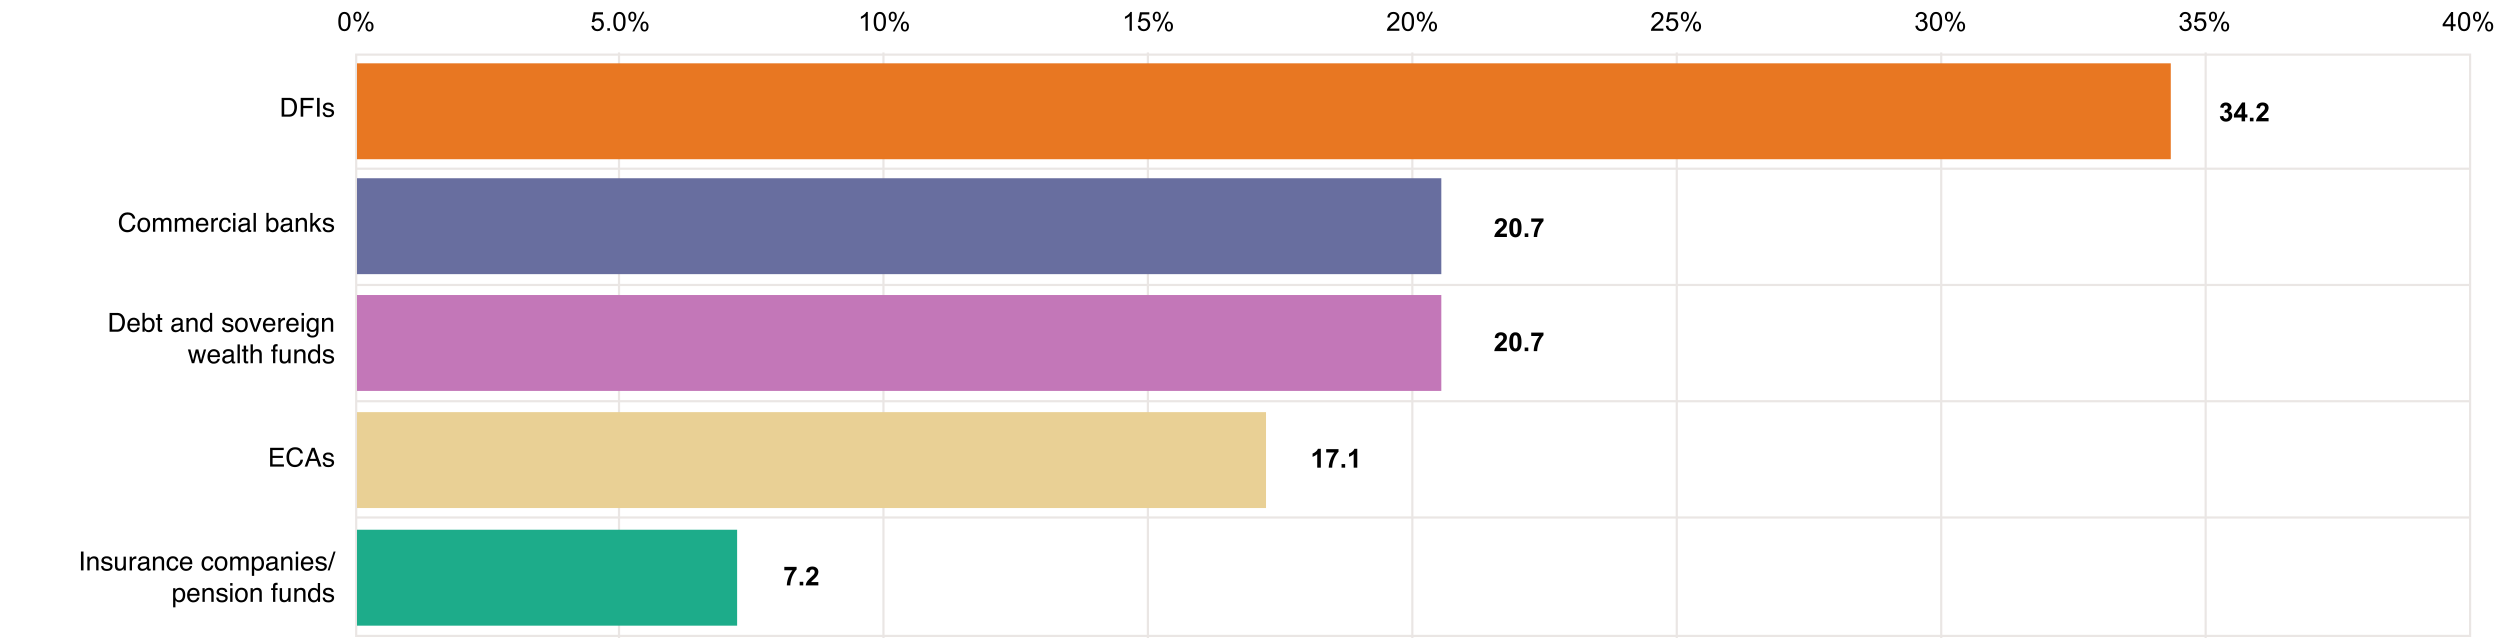 <?xml version="1.0" encoding="UTF-8"?>
<svg xmlns="http://www.w3.org/2000/svg" xmlns:xlink="http://www.w3.org/1999/xlink" version="1.1" id="Layer_1" x="0" y="0" viewBox="0 0 1144 292" style="enable-background:new 0 0 1144 292" xml:space="preserve">
  <style>.st2{fill:none;stroke:#eae6e4;stroke-width:1.001;stroke-miterlimit:10}</style>
  <defs>
    <path id="SVGID_1_" d="M0 0h1144v292H0z"></path>
  </defs>
  <clipPath id="SVGID_00000147914847103825360020000018257018852472216749_">
    <use xlink:href="#SVGID_1_" style="overflow:visible"></use>
  </clipPath>
  <path style="clip-path:url(#SVGID_00000147914847103825360020000018257018852472216749_);fill:none;stroke:#eae6e4;stroke-miterlimit:10" d="M162.991 25h967.324v266H162.991z"></path>
  <path style="clip-path:url(#SVGID_00000147914847103825360020000018257018852472216749_);fill:none;stroke:#eae6e4;stroke-width:1.001;stroke-miterlimit:10" d="M404.266 24v268M525.274 24v268M283.258 24v268M646.282 24v268M767.29 24v268M888.299 24v268M1009.307 24v268"></path>
  <path class="st2" d="M163.235 77.2h967.08M163.235 130.4h967.08M163.235 183.6h967.08M163.235 236.8h967.08"></path>
  <path style="fill:#e9d095" d="M163.357 188.591H579.33v43.886H163.357z"></path>
  <path style="fill:#1dac8a" d="M163.356 242.413h173.951v43.886H163.356z"></path>
  <path style="fill:#c377b8" d="M163.356 135h496.19v43.886h-496.19z"></path>
  <path style="fill:#e87722" d="M163.356 28.976h829.997v43.886H163.356z"></path>
  <path style="fill:#686e9f" d="M163.356 81.561h496.19v43.886h-496.19z"></path>
  <path d="M154.816 9.858c0-1.016.105-1.833.314-2.452s.52-1.097.932-1.433.93-.504 1.555-.504c.461 0 .865.093 1.213.279s.635.453.861.802.405.776.534 1.278.193 1.178.193 2.03c0 1.008-.104 1.821-.31 2.44s-.517 1.098-.93 1.436-.932.507-1.56.507c-.829 0-1.48-.297-1.952-.89-.566-.716-.85-1.88-.85-3.493zm1.084 0c0 1.41.165 2.349.496 2.815s.737.7 1.221.7.892-.234 1.222-.703.495-1.406.495-2.812c0-1.414-.165-2.354-.495-2.818s-.741-.698-1.234-.698c-.484 0-.87.205-1.16.616-.363.523-.545 1.49-.545 2.9zM161.69 7.567c0-.613.154-1.135.462-1.565s.756-.644 1.342-.644c.54 0 .985.192 1.339.577s.53.95.53 1.696c0 .727-.178 1.286-.536 1.68s-.798.588-1.321.588c-.52 0-.952-.193-1.298-.58s-.519-.97-.519-1.752zm1.833-1.483c-.261 0-.48.114-.653.34s-.26.643-.26 1.248c0 .551.087.939.263 1.163s.393.337.65.337c.266 0 .486-.113.66-.34s.26-.64.26-1.242c0-.554-.088-.944-.263-1.169s-.395-.337-.657-.337zm.006 8.327 4.7-9.053h.855l-4.682 9.053h-.873zm3.715-2.332c0-.618.154-1.14.463-1.568s.758-.641 1.348-.641c.539 0 .985.192 1.339.577s.53.95.53 1.696c0 .727-.179 1.286-.536 1.679s-.8.589-1.327.589c-.52 0-.953-.195-1.298-.583s-.519-.972-.519-1.75zm1.84-1.483c-.266 0-.485.113-.66.34s-.26.643-.26 1.248c0 .547.088.934.264 1.16s.392.34.65.34c.27 0 .491-.113.665-.34s.26-.64.26-1.242c0-.555-.087-.944-.263-1.169s-.394-.337-.656-.337zM270.64 11.844l1.108-.094c.082.54.273.945.571 1.216s.66.408 1.081.408c.508 0 .938-.192 1.29-.575s.527-.89.527-1.523c0-.602-.17-1.076-.507-1.424s-.78-.521-1.327-.521a1.839 1.839 0 0 0-1.565.832l-.99-.13.832-4.411h4.272v1.007h-3.428l-.463 2.309c.516-.36 1.057-.54 1.623-.54.75 0 1.383.26 1.898.78s.774 1.188.774 2.004c0 .777-.227 1.45-.68 2.016-.55.695-1.302 1.043-2.256 1.043-.78 0-1.419-.219-1.913-.657s-.776-1.017-.846-1.74zM277.906 14.094v-1.2h1.201v1.2h-1.2zM280.648 9.858c0-1.016.105-1.833.314-2.452s.52-1.097.932-1.433.93-.504 1.555-.504c.461 0 .865.093 1.213.279s.635.453.861.802.405.776.534 1.278.193 1.178.193 2.03c0 1.008-.104 1.821-.31 2.44s-.517 1.098-.93 1.436-.932.507-1.56.507c-.829 0-1.48-.297-1.952-.89-.566-.716-.85-1.88-.85-3.493zm1.084 0c0 1.41.165 2.349.496 2.815s.737.7 1.221.7.892-.234 1.222-.703.495-1.406.495-2.812c0-1.414-.165-2.354-.495-2.818s-.741-.698-1.234-.698c-.484 0-.87.205-1.16.616-.363.523-.545 1.49-.545 2.9zM287.521 7.567c0-.613.155-1.135.463-1.565s.756-.644 1.342-.644c.54 0 .986.192 1.339.577s.53.95.53 1.696c0 .727-.178 1.286-.536 1.68s-.798.588-1.321.588c-.52 0-.952-.193-1.298-.58s-.519-.97-.519-1.752zm1.834-1.483c-.261 0-.479.114-.653.34s-.26.643-.26 1.248c0 .551.087.939.263 1.163s.393.337.65.337c.266 0 .486-.113.66-.34s.26-.64.26-1.242c0-.554-.087-.944-.263-1.169s-.395-.337-.657-.337zm.006 8.327 4.7-9.053h.855l-4.682 9.053h-.873zm3.715-2.332c0-.618.154-1.14.463-1.568s.758-.641 1.348-.641c.539 0 .985.192 1.339.577s.53.95.53 1.696c0 .727-.179 1.286-.536 1.679s-.8.589-1.327.589c-.52 0-.953-.195-1.298-.583s-.519-.972-.519-1.75zm1.84-1.483c-.266 0-.485.113-.66.34s-.26.643-.26 1.248c0 .547.088.934.264 1.16s.392.34.65.34c.27 0 .491-.113.665-.34s.26-.64.26-1.242c0-.555-.087-.944-.263-1.169s-.394-.337-.656-.337zM397.109 14.094h-1.055v-6.72c-.254.242-.587.484-.999.726s-.782.424-1.11.545v-1.02c.59-.277 1.105-.613 1.547-1.007s.754-.778.937-1.149h.68v8.625zM399.81 9.858c0-1.016.105-1.833.314-2.452s.52-1.097.931-1.433.93-.504 1.556-.504c.46 0 .865.093 1.213.279s.635.453.861.802.404.776.533 1.278.194 1.178.194 2.03c0 1.008-.104 1.821-.31 2.44s-.518 1.098-.93 1.436-.932.507-1.561.507c-.828 0-1.479-.297-1.951-.89-.567-.716-.85-1.88-.85-3.493zm1.084 0c0 1.41.165 2.349.495 2.815s.737.7 1.222.7.891-.234 1.222-.703.495-1.406.495-2.812c0-1.414-.165-2.354-.495-2.818s-.742-.698-1.234-.698c-.484 0-.871.205-1.16.616-.363.523-.545 1.49-.545 2.9zM406.683 7.567c0-.613.154-1.135.463-1.565s.756-.644 1.342-.644c.539 0 .985.192 1.339.577s.53.95.53 1.696c0 .727-.179 1.286-.536 1.68s-.798.588-1.321.588c-.52 0-.953-.193-1.298-.58s-.519-.97-.519-1.752zm1.834-1.483c-.262 0-.48.114-.653.34s-.261.643-.261 1.248c0 .551.088.939.264 1.163s.392.337.65.337c.266 0 .485-.113.66-.34s.26-.64.26-1.242c0-.554-.088-.944-.264-1.169s-.394-.337-.656-.337zm.006 8.327 4.7-9.053h.855l-4.682 9.053h-.873zm3.715-2.332c0-.618.154-1.14.463-1.568s.757-.641 1.347-.641c.54 0 .986.192 1.34.577s.53.95.53 1.696c0 .727-.18 1.286-.537 1.679s-.8.589-1.327.589c-.52 0-.952-.195-1.298-.583s-.518-.972-.518-1.75zm1.84-1.483c-.266 0-.486.113-.66.34s-.26.643-.26 1.248c0 .547.088.934.263 1.16s.393.34.65.34c.27 0 .492-.113.666-.34s.26-.64.26-1.242c0-.555-.087-.944-.263-1.169s-.395-.337-.656-.337zM517.937 14.094h-1.055v-6.72c-.254.242-.587.484-.999.726s-.782.424-1.11.545v-1.02c.59-.277 1.105-.613 1.547-1.007s.754-.778.937-1.149h.68v8.625zM520.638 11.844l1.108-.094c.082.54.272.945.57 1.216s.66.408 1.082.408c.508 0 .937-.192 1.289-.575s.527-.89.527-1.523c0-.602-.169-1.076-.507-1.424s-.78-.521-1.327-.521a1.839 1.839 0 0 0-1.564.832l-.99-.13.832-4.411h4.271v1.007h-3.428l-.462 2.309c.515-.36 1.056-.54 1.623-.54.75 0 1.382.26 1.898.78s.773 1.188.773 2.004c0 .777-.226 1.45-.68 2.016-.55.695-1.302 1.043-2.255 1.043-.781 0-1.419-.219-1.913-.657s-.777-1.017-.847-1.74zM527.511 7.567c0-.613.155-1.135.463-1.565s.756-.644 1.342-.644c.539 0 .985.192 1.339.577s.53.95.53 1.696c0 .727-.179 1.286-.536 1.68s-.798.588-1.321.588c-.52 0-.953-.193-1.298-.58s-.519-.97-.519-1.752zm1.834-1.483c-.262 0-.48.114-.653.34s-.26.643-.26 1.248c0 .551.087.939.263 1.163s.392.337.65.337c.266 0 .486-.113.66-.34s.26-.64.26-1.242c0-.554-.088-.944-.264-1.169s-.394-.337-.656-.337zm.006 8.327 4.7-9.053h.855l-4.682 9.053h-.873zm3.715-2.332c0-.618.154-1.14.463-1.568s.758-.641 1.347-.641c.54 0 .986.192 1.34.577s.53.95.53 1.696c0 .727-.18 1.286-.537 1.679s-.8.589-1.327.589c-.52 0-.952-.195-1.298-.583s-.518-.972-.518-1.75zm1.84-1.483c-.266 0-.486.113-.66.34s-.26.643-.26 1.248c0 .547.088.934.264 1.16s.392.34.65.34c.27 0 .491-.113.665-.34s.26-.64.26-1.242c0-.555-.087-.944-.263-1.169s-.395-.337-.656-.337zM640.336 13.08v1.014h-5.678a1.866 1.866 0 0 1 .123-.732c.145-.387.376-.768.695-1.143s.778-.808 1.38-1.3c.933-.766 1.564-1.373 1.892-1.82s.492-.87.492-1.268c0-.418-.15-.77-.448-1.058s-.688-.43-1.169-.43c-.508 0-.914.152-1.219.456s-.459.727-.463 1.266l-1.084-.111c.075-.809.354-1.425.838-1.849s1.135-.636 1.951-.636c.825 0 1.477.229 1.958.686s.72 1.023.72 1.699c0 .344-.07.682-.21 1.014s-.375.681-.7 1.049-.87.87-1.627 1.511c-.633.531-1.039.892-1.219 1.081s-.328.38-.445.572h4.213zM641.467 9.858c0-1.016.104-1.833.313-2.452s.52-1.097.932-1.433.93-.504 1.556-.504c.46 0 .865.093 1.212.279s.635.453.862.802.404.776.533 1.278.193 1.178.193 2.03c0 1.008-.103 1.821-.31 2.44s-.517 1.098-.929 1.436-.933.507-1.561.507c-.829 0-1.479-.297-1.952-.89-.566-.716-.85-1.88-.85-3.493zm1.084 0c0 1.41.165 2.349.495 2.815s.737.7 1.222.7.891-.234 1.221-.703.495-1.406.495-2.812c0-1.414-.165-2.354-.495-2.818s-.74-.698-1.233-.698c-.485 0-.871.205-1.16.616-.364.523-.545 1.49-.545 2.9zM648.34 7.567c0-.613.154-1.135.463-1.565s.756-.644 1.342-.644c.539 0 .985.192 1.338.577s.53.95.53 1.696c0 .727-.178 1.286-.535 1.68s-.798.588-1.322.588c-.52 0-.952-.193-1.298-.58s-.518-.97-.518-1.752zm1.834-1.483c-.262 0-.48.114-.653.34s-.261.643-.261 1.248c0 .551.088.939.263 1.163s.393.337.65.337c.266 0 .486-.113.66-.34s.26-.64.26-1.242c0-.554-.087-.944-.263-1.169s-.394-.337-.656-.337zm.006 8.327 4.699-9.053h.855l-4.681 9.053h-.873zm3.715-2.332c0-.618.154-1.14.462-1.568s.758-.641 1.348-.641c.54 0 .985.192 1.339.577s.53.95.53 1.696c0 .727-.178 1.286-.536 1.679s-.8.589-1.327.589c-.52 0-.952-.195-1.298-.583s-.518-.972-.518-1.75zm1.84-1.483c-.266 0-.486.113-.66.34s-.26.643-.26 1.248c0 .547.087.934.263 1.16s.393.34.65.34c.27 0 .492-.113.666-.34s.26-.64.26-1.242c0-.555-.088-.944-.263-1.169s-.395-.337-.657-.337zM1121.485 14.094v-2.056h-3.726v-.967l3.92-5.567h.861v5.567h1.16v.967h-1.16v2.056h-1.055zm0-3.023V7.198l-2.69 3.873h2.69zM1124.778 9.858c0-1.016.105-1.833.314-2.452s.52-1.097.931-1.433.931-.504 1.556-.504c.461 0 .865.093 1.213.279s.635.453.861.802.405.776.534 1.278.193 1.178.193 2.03c0 1.008-.104 1.821-.31 2.44s-.517 1.098-.93 1.436-.932.507-1.56.507c-.829 0-1.48-.297-1.952-.89-.566-.716-.85-1.88-.85-3.493zm1.084 0c0 1.41.165 2.349.495 2.815s.738.7 1.222.7.892-.234 1.222-.703.495-1.406.495-2.812c0-1.414-.165-2.354-.495-2.818s-.741-.698-1.234-.698c-.484 0-.87.205-1.16.616-.363.523-.545 1.49-.545 2.9zM1131.651 7.567c0-.613.155-1.135.463-1.565s.756-.644 1.342-.644c.54 0 .985.192 1.339.577s.53.95.53 1.696c0 .727-.179 1.286-.536 1.68s-.798.588-1.321.588c-.52 0-.952-.193-1.298-.58s-.519-.97-.519-1.752zm1.834-1.483c-.261 0-.48.114-.653.34s-.26.643-.26 1.248c0 .551.087.939.263 1.163s.393.337.65.337c.266 0 .486-.113.66-.34s.26-.64.26-1.242c0-.554-.088-.944-.263-1.169s-.395-.337-.657-.337zm.006 8.327 4.7-9.053h.855l-4.682 9.053h-.873zm3.715-2.332c0-.618.154-1.14.463-1.568s.758-.641 1.348-.641c.539 0 .985.192 1.338.577s.53.95.53 1.696c0 .727-.178 1.286-.535 1.679s-.8.589-1.328.589c-.52 0-.952-.195-1.297-.583s-.519-.972-.519-1.75zm1.84-1.483c-.266 0-.485.113-.66.34s-.26.643-.26 1.248c0 .547.088.934.264 1.16s.392.34.65.34c.27 0 .491-.113.665-.34s.26-.64.26-1.242c0-.555-.087-.944-.263-1.169s-.394-.337-.656-.337zM997.282 11.827l1.055-.141c.121.598.327 1.028.618 1.292s.646.396 1.064.396c.496 0 .915-.172 1.256-.516s.513-.77.513-1.277c0-.485-.158-.884-.475-1.199s-.718-.471-1.207-.471c-.199 0-.447.039-.744.117l.118-.926c.07.008.126.012.17.012.449 0 .853-.117 1.212-.352s.54-.595.54-1.084c0-.386-.131-.707-.393-.96s-.6-.382-1.014-.382c-.41 0-.752.13-1.025.387s-.45.645-.528 1.16l-1.054-.187c.129-.707.422-1.255.879-1.644s1.025-.583 1.705-.583c.468 0 .9.1 1.295.302s.696.476.905.823.313.717.313 1.108c0 .37-.1.709-.298 1.013s-.495.547-.885.727c.508.117.902.36 1.183.73s.422.83.422 1.385c0 .75-.273 1.386-.82 1.907s-1.238.783-2.074.783c-.754 0-1.38-.225-1.878-.674s-.782-1.032-.853-1.746zM1003.95 11.844l1.108-.094c.082.54.272.945.57 1.216s.66.408 1.082.408c.508 0 .937-.192 1.289-.575s.527-.89.527-1.523c0-.602-.169-1.076-.506-1.424s-.78-.521-1.328-.521a1.839 1.839 0 0 0-1.564.832l-.99-.13.832-4.411h4.271v1.007h-3.428l-.462 2.309c.515-.36 1.056-.54 1.623-.54.75 0 1.382.26 1.898.78s.774 1.188.774 2.004c0 .777-.227 1.45-.68 2.016-.551.695-1.303 1.043-2.256 1.043-.781 0-1.419-.219-1.913-.657s-.776-1.017-.847-1.74zM1010.823 7.567c0-.613.155-1.135.463-1.565s.756-.644 1.342-.644c.539 0 .985.192 1.339.577s.53.95.53 1.696c0 .727-.179 1.286-.536 1.68s-.798.588-1.321.588c-.52 0-.952-.193-1.298-.58s-.519-.97-.519-1.752zm1.834-1.483c-.261 0-.48.114-.653.34s-.26.643-.26 1.248c0 .551.087.939.263 1.163s.392.337.65.337c.266 0 .486-.113.66-.34s.26-.64.26-1.242c0-.554-.088-.944-.264-1.169s-.394-.337-.656-.337zm.006 8.327 4.7-9.053h.855l-4.682 9.053h-.873zm3.715-2.332c0-.618.154-1.14.463-1.568s.758-.641 1.347-.641c.54 0 .986.192 1.34.577s.53.95.53 1.696c0 .727-.18 1.286-.537 1.679s-.8.589-1.327.589c-.52 0-.952-.195-1.298-.583s-.518-.972-.518-1.75zm1.84-1.483c-.266 0-.486.113-.66.34s-.26.643-.26 1.248c0 .547.088.934.264 1.16s.392.34.65.34c.27 0 .491-.113.665-.34s.26-.64.26-1.242c0-.555-.087-.944-.263-1.169s-.395-.337-.656-.337zM876.454 11.827l1.055-.141c.12.598.327 1.028.618 1.292s.645.396 1.063.396c.497 0 .915-.172 1.257-.516s.513-.77.513-1.277c0-.485-.158-.884-.475-1.199s-.718-.471-1.207-.471c-.199 0-.447.039-.744.117l.117-.926c.07.008.127.012.17.012.45 0 .854-.117 1.213-.352s.54-.595.54-1.084c0-.386-.132-.707-.393-.96s-.6-.382-1.014-.382c-.41 0-.752.13-1.025.387s-.45.645-.528 1.16l-1.054-.187c.128-.707.421-1.255.878-1.644s1.026-.583 1.706-.583c.468 0 .9.1 1.294.302s.697.476.906.823.313.717.313 1.108c0 .37-.1.709-.299 1.013s-.494.547-.884.727c.507.117.902.36 1.183.73s.422.83.422 1.385c0 .75-.273 1.386-.82 1.907s-1.238.783-2.074.783c-.754 0-1.38-.225-1.878-.674s-.783-1.032-.853-1.746zM883.122 9.858c0-1.016.105-1.833.314-2.452s.52-1.097.931-1.433.93-.504 1.556-.504c.46 0 .865.093 1.213.279s.635.453.861.802.404.776.533 1.278.194 1.178.194 2.03c0 1.008-.104 1.821-.31 2.44s-.518 1.098-.93 1.436-.932.507-1.561.507c-.828 0-1.479-.297-1.951-.89-.567-.716-.85-1.88-.85-3.493zm1.084 0c0 1.41.165 2.349.495 2.815s.737.7 1.222.7.891-.234 1.222-.703.495-1.406.495-2.812c0-1.414-.165-2.354-.495-2.818s-.742-.698-1.234-.698c-.484 0-.871.205-1.16.616-.363.523-.545 1.49-.545 2.9zM889.995 7.567c0-.613.154-1.135.463-1.565s.756-.644 1.342-.644c.539 0 .985.192 1.339.577s.53.95.53 1.696c0 .727-.179 1.286-.536 1.68s-.798.588-1.321.588c-.52 0-.953-.193-1.298-.58s-.519-.97-.519-1.752zm1.834-1.483c-.262 0-.48.114-.653.34s-.261.643-.261 1.248c0 .551.088.939.264 1.163s.392.337.65.337c.266 0 .485-.113.66-.34s.26-.64.26-1.242c0-.554-.088-.944-.264-1.169s-.394-.337-.656-.337zm.006 8.327 4.7-9.053h.855l-4.682 9.053h-.873zm3.715-2.332c0-.618.154-1.14.463-1.568s.757-.641 1.347-.641c.54 0 .986.192 1.34.577s.53.95.53 1.696c0 .727-.18 1.286-.537 1.679s-.8.589-1.327.589c-.52 0-.952-.195-1.298-.583s-.518-.972-.518-1.75zm1.84-1.483c-.266 0-.486.113-.66.34s-.26.643-.26 1.248c0 .547.088.934.263 1.16s.393.34.65.34c.27 0 .492-.113.666-.34s.26-.64.26-1.242c0-.555-.087-.944-.263-1.169s-.395-.337-.656-.337zM761.163 13.08v1.014h-5.678a1.866 1.866 0 0 1 .123-.732c.145-.387.376-.768.695-1.143s.778-.808 1.38-1.3c.933-.766 1.564-1.373 1.892-1.82s.492-.87.492-1.268c0-.418-.149-.77-.448-1.058s-.688-.43-1.169-.43c-.508 0-.914.152-1.219.456s-.459.727-.462 1.266l-1.084-.111c.074-.809.353-1.425.837-1.849s1.135-.636 1.952-.636c.824 0 1.476.229 1.957.686s.72 1.023.72 1.699c0 .344-.07.682-.21 1.014s-.375.681-.7 1.049-.869.87-1.627 1.511c-.633.531-1.039.892-1.218 1.081s-.329.38-.446.572h4.213zM762.294 11.844l1.107-.094c.082.54.273.945.572 1.216s.659.408 1.08.408c.509 0 .938-.192 1.29-.575s.527-.89.527-1.523c0-.602-.169-1.076-.507-1.424s-.78-.521-1.327-.521a1.839 1.839 0 0 0-1.564.832l-.99-.13.831-4.411h4.272v1.007h-3.428l-.463 2.309c.516-.36 1.057-.54 1.623-.54.75 0 1.383.26 1.899.78s.773 1.188.773 2.004c0 .777-.226 1.45-.68 2.016-.55.695-1.302 1.043-2.255 1.043-.782 0-1.42-.219-1.913-.657s-.777-1.017-.847-1.74zM769.167 7.567c0-.613.154-1.135.463-1.565s.756-.644 1.342-.644c.539 0 .985.192 1.339.577s.53.95.53 1.696c0 .727-.179 1.286-.536 1.68s-.798.588-1.322.588c-.52 0-.952-.193-1.297-.58s-.519-.97-.519-1.752zm1.834-1.483c-.262 0-.48.114-.653.34s-.261.643-.261 1.248c0 .551.088.939.264 1.163s.392.337.65.337c.266 0 .485-.113.66-.34s.26-.64.26-1.242c0-.554-.088-.944-.264-1.169s-.394-.337-.656-.337zm.006 8.327 4.7-9.053h.855l-4.682 9.053h-.873zm3.715-2.332c0-.618.154-1.14.463-1.568s.757-.641 1.347-.641c.54 0 .986.192 1.34.577s.53.95.53 1.696c0 .727-.18 1.286-.537 1.679s-.8.589-1.327.589c-.52 0-.952-.195-1.298-.583s-.518-.972-.518-1.75zm1.84-1.483c-.266 0-.486.113-.66.34s-.26.643-.26 1.248c0 .547.087.934.263 1.16s.393.34.65.34c.27 0 .492-.113.666-.34s.26-.64.26-1.242c0-.555-.087-.944-.263-1.169s-.395-.337-.656-.337zM604.41 213.99h-1.647v-6.205a5.676 5.676 0 0 1-2.127 1.248v-1.494c.43-.14.896-.407 1.4-.8s.85-.85 1.037-1.374h1.336v8.625zM606.87 207.047v-1.53h5.631v1.196c-.465.457-.938 1.113-1.418 1.969s-.847 1.764-1.099 2.727-.376 1.823-.372 2.581h-1.588c.028-1.187.273-2.398.736-3.633s1.08-2.337 1.854-3.31h-3.744zM613.896 213.99v-1.646h1.646v1.646h-1.646zM621.09 213.99h-1.646v-6.205a5.676 5.676 0 0 1-2.127 1.248v-1.494c.43-.14.897-.407 1.4-.8s.85-.85 1.038-1.374h1.336v8.625zM358.9 260.938v-1.529h5.631v1.195c-.465.458-.937 1.114-1.418 1.97s-.846 1.764-1.098 2.727-.376 1.823-.372 2.58h-1.588c.027-1.187.272-2.398.735-3.632s1.081-2.338 1.855-3.31H358.9zM365.926 267.882v-1.647h1.646v1.647h-1.646zM374.469 266.353v1.529h-5.772c.063-.578.25-1.126.563-1.644s.93-1.204 1.851-2.06c.743-.69 1.198-1.16 1.366-1.406.226-.34.34-.675.34-1.007 0-.368-.1-.65-.297-.847s-.47-.296-.817-.296c-.344 0-.617.104-.82.31s-.32.551-.352 1.032l-1.64-.164c.097-.906.404-1.557.92-1.951s1.16-.592 1.933-.592c.848 0 1.514.228 1.998.685s.727 1.026.727 1.705c0 .387-.07.755-.208 1.105s-.359.716-.66 1.099c-.199.254-.558.619-1.078 1.095s-.848.793-.987.95-.25.308-.337.457h3.27zM689.553 159.157v1.53h-5.772c.063-.579.25-1.126.563-1.644s.93-1.204 1.851-2.06c.742-.691 1.198-1.16 1.366-1.406.226-.34.34-.676.34-1.008 0-.367-.1-.65-.297-.846s-.47-.296-.817-.296c-.344 0-.617.103-.82.31s-.32.551-.352 1.032l-1.64-.164c.097-.907.404-1.557.92-1.952s1.16-.591 1.933-.591c.848 0 1.514.228 1.998.685s.727 1.025.727 1.705c0 .387-.07.755-.208 1.105s-.359.715-.66 1.098c-.199.254-.558.62-1.078 1.096s-.848.793-.987.95-.25.308-.337.456h3.27zM693.45 152.062c.831 0 1.482.296 1.95.89.559.703.838 1.87.838 3.498 0 1.625-.281 2.793-.843 3.504-.465.586-1.114.879-1.946.879-.836 0-1.51-.321-2.021-.964s-.768-1.788-.768-3.436c0-1.618.281-2.782.844-3.493.465-.586 1.113-.878 1.945-.878zm0 1.365c-.2 0-.378.063-.534.19s-.277.355-.363.683c-.114.426-.17 1.142-.17 2.15s.05 1.7.152 2.077.23.628.384.753.331.188.53.188.377-.064.533-.19.278-.355.364-.683c.113-.422.17-1.137.17-2.145s-.051-1.7-.153-2.077-.23-.629-.384-.756-.33-.19-.53-.19zM697.691 160.687v-1.647h1.647v1.647h-1.647zM700.674 153.743v-1.53h5.63v1.196c-.464.457-.937 1.113-1.417 1.969s-.847 1.765-1.099 2.727-.376 1.824-.372 2.582h-1.588c.027-1.188.273-2.399.735-3.633s1.082-2.338 1.855-3.31h-3.744z"></path>
  <defs>
    <path id="SVGID_00000083090574745625666920000004014395654212395921_" d="M0 0h1144v292H0z"></path>
  </defs>
  <clipPath id="SVGID_00000064324462103692295930000005362333172412714421_">
    <use xlink:href="#SVGID_00000083090574745625666920000004014395654212395921_" style="overflow:visible"></use>
  </clipPath>
  <g style="clip-path:url(#SVGID_00000064324462103692295930000005362333172412714421_)">
    <path d="m1015.798 53.243 1.594-.193c.05.406.187.717.41.931s.492.323.808.323c.34 0 .626-.13.859-.387s.348-.605.348-1.043c0-.414-.111-.742-.334-.984s-.494-.364-.814-.364c-.211 0-.463.041-.756.123l.182-1.341c.445.011.785-.085 1.02-.29s.35-.478.35-.818c0-.289-.085-.52-.257-.691s-.4-.258-.686-.258c-.28 0-.521.098-.72.293s-.32.48-.364.855l-1.517-.257c.105-.52.265-.935.477-1.246s.51-.554.891-.732.808-.267 1.28-.267c.809 0 1.457.258 1.946.774.402.422.603.898.603 1.43 0 .754-.412 1.355-1.236 1.804.492.106.886.342 1.18.71s.443.81.443 1.33c0 .753-.276 1.396-.826 1.927s-1.237.797-2.057.797c-.777 0-1.422-.224-1.934-.67s-.808-1.033-.89-1.756zM1025.759 55.522v-1.728h-3.516v-1.441l3.727-5.456h1.383v5.45h1.066v1.447h-1.066v1.728h-1.594zm0-3.175V49.41l-1.975 2.936h1.975zM1029.556 55.522v-1.646h1.646v1.646h-1.646zM1038.099 53.993v1.53h-5.772c.063-.579.25-1.127.563-1.644s.93-1.204 1.851-2.06c.742-.691 1.197-1.16 1.365-1.406.227-.34.34-.676.34-1.008 0-.367-.098-.65-.296-.846s-.47-.296-.817-.296c-.344 0-.617.103-.82.31s-.32.551-.352 1.032l-1.64-.165c.097-.906.404-1.556.92-1.95s1.16-.593 1.933-.593c.848 0 1.514.229 1.998.686s.727 1.025.727 1.705c0 .387-.07.755-.208 1.105s-.359.715-.66 1.098c-.199.254-.558.62-1.078 1.096s-.848.793-.987.95-.251.308-.337.456h3.27z"></path>
  </g>
  <path d="M689.56 106.919v1.53h-5.772c.063-.579.25-1.127.563-1.644s.93-1.204 1.851-2.06c.742-.691 1.197-1.16 1.365-1.406.227-.34.34-.676.34-1.008 0-.367-.098-.65-.296-.847s-.47-.296-.817-.296c-.344 0-.617.104-.82.311s-.32.55-.352 1.031l-1.64-.164c.097-.906.404-1.556.92-1.95s1.16-.593 1.933-.593c.848 0 1.514.229 1.998.686s.727 1.025.727 1.705c0 .387-.07.755-.208 1.104s-.359.716-.66 1.099c-.199.254-.558.62-1.078 1.096s-.848.793-.987.949-.251.309-.337.457h3.27zM693.456 99.823c.832 0 1.482.297 1.951.89.559.704.838 1.87.838 3.499 0 1.625-.281 2.793-.844 3.504-.464.586-1.113.879-1.945.879-.836 0-1.51-.322-2.021-.964s-.768-1.788-.768-3.437c0-1.617.281-2.78.844-3.492.465-.586 1.113-.879 1.945-.879zm0 1.365c-.2 0-.377.064-.533.19s-.277.355-.363.684c-.114.425-.17 1.142-.17 2.15s.05 1.7.152 2.077.23.628.384.753.33.188.53.188.377-.064.533-.19.278-.355.364-.684c.113-.421.17-1.136.17-2.144s-.051-1.7-.153-2.077-.23-.63-.384-.756-.33-.19-.53-.19zM697.698 108.448v-1.646h1.647v1.646h-1.647zM700.68 101.505v-1.53h5.632v1.196c-.465.457-.938 1.113-1.418 1.969s-.847 1.764-1.1 2.727-.375 1.823-.371 2.581h-1.588c.027-1.187.272-2.398.735-3.633s1.081-2.337 1.855-3.31h-3.744zM128.88 44.785h3.44c1.168 0 2.074.42 2.718 1.26.574.757.861 1.728.861 2.912 0 .914-.169 1.74-.508 2.478-.598 1.305-1.625 1.957-3.082 1.957h-3.43v-8.607zm3.212 7.611c.385 0 .702-.041.95-.123.444-.152.807-.445 1.09-.879.224-.348.387-.793.486-1.336.057-.324.086-.625.086-.902 0-1.067-.207-1.895-.621-2.485s-1.083-.884-2.003-.884h-2.022v6.609h2.034zM137.604 44.785h5.971v1.054h-4.804v2.614h4.224v1.025h-4.224v3.914h-1.167v-8.607zM145.087 44.785h1.178v8.607h-1.178v-8.607zM148.644 51.423c.031.352.121.621.269.809.27.34.741.51 1.411.51.399 0 .75-.085 1.052-.255s.455-.433.455-.788a.672.672 0 0 0-.363-.615c-.155-.086-.46-.186-.917-.3l-.852-.21c-.544-.133-.945-.282-1.202-.446-.46-.285-.691-.68-.691-1.183 0-.594.216-1.074.65-1.442.433-.367 1.016-.55 1.749-.55.958 0 1.649.277 2.072.832.265.351.394.73.386 1.136h-.996a1.196 1.196 0 0 0-.258-.647c-.248-.275-.678-.413-1.29-.413-.408 0-.716.076-.926.227s-.315.353-.315.602c0 .272.138.49.414.654.159.097.394.183.704.257l.71.17c.773.184 1.29.361 1.553.533.41.27.615.694.615 1.272 0 .558-.215 1.04-.644 1.447-.429.406-1.083.61-1.96.61-.945 0-1.615-.213-2.008-.636s-.604-.949-.632-1.574h1.014zM60.887 98.068c.594.574.925 1.226.99 1.957h-1.136c-.127-.555-.38-.994-.757-1.318s-.908-.487-1.59-.487c-.833 0-1.506.298-2.018.895-.512.595-.768 1.51-.768 2.741 0 1.009.23 1.827.693 2.454.463.628 1.153.941 2.07.941.844 0 1.487-.33 1.928-.99.234-.347.409-.804.524-1.37h1.136c-.1.905-.432 1.665-.996 2.278-.675.739-1.587 1.108-2.734 1.108-.988 0-1.818-.303-2.49-.909-.885-.801-1.326-2.038-1.326-3.711 0-1.27.332-2.312.996-3.125.718-.884 1.708-1.325 2.97-1.325 1.078 0 1.913.287 2.508.86zM67.872 100.4c.554.538.832 1.33.832 2.376 0 1.011-.245 1.846-.734 2.506-.488.66-1.246.989-2.274.989-.858 0-1.538-.292-2.043-.875s-.756-1.367-.756-2.35c0-1.054.266-1.894.797-2.518.532-.624 1.245-.937 2.141-.937.803 0 1.482.27 2.037.808zm-.655 4.17a3.985 3.985 0 0 0 .385-1.765c0-.585-.093-1.06-.278-1.428-.294-.577-.8-.866-1.518-.866-.638 0-1.1.246-1.39.738s-.435 1.084-.435 1.779c0 .667.145 1.223.435 1.668s.749.667 1.378.667c.692 0 1.166-.264 1.423-.793zM69.999 99.773h1.043v.89c.25-.308.476-.533.68-.673a2.044 2.044 0 0 1 1.183-.358c.5 0 .902.123 1.207.37.172.14.328.347.469.62.234-.335.51-.584.826-.747s.672-.243 1.066-.243c.844 0 1.418.305 1.723.914.164.328.246.77.246 1.325v4.177h-1.096v-4.36c0-.417-.104-.704-.313-.86s-.464-.235-.765-.235c-.414 0-.77.139-1.07.416s-.448.74-.448 1.389v3.65h-1.072v-4.095c0-.426-.05-.737-.152-.932-.16-.293-.46-.44-.897-.44-.398 0-.76.155-1.087.463s-.489.868-.489 1.676v3.328H70v-6.275zM79.995 99.773h1.043v.89c.25-.308.476-.533.68-.673a2.044 2.044 0 0 1 1.183-.358c.5 0 .902.123 1.207.37.172.14.328.347.469.62.234-.335.51-.584.826-.747s.672-.243 1.066-.243c.844 0 1.418.305 1.723.914.164.328.246.77.246 1.325v4.177h-1.096v-4.36c0-.417-.104-.704-.313-.86s-.464-.235-.765-.235c-.414 0-.77.139-1.07.416s-.447.74-.447 1.389v3.65h-1.073v-4.095c0-.426-.05-.737-.152-.932-.16-.293-.459-.44-.897-.44-.398 0-.76.155-1.086.463s-.49.868-.49 1.676v3.328h-1.054v-6.275zM93.867 99.946c.415.209.732.48.949.811.21.317.35.686.42 1.108.061.289.093.75.093 1.383h-4.565c.02.638.169 1.15.448 1.536.279.386.71.579 1.296.579.547 0 .983-.183 1.308-.548.183-.211.311-.457.388-.735h1.037c-.028.23-.118.487-.273.77s-.326.515-.516.694a2.434 2.434 0 0 1-1.18.633 3.561 3.561 0 0 1-.855.094 2.618 2.618 0 0 1-1.974-.853c-.54-.568-.81-1.364-.81-2.387 0-1.008.272-1.826.816-2.455.543-.63 1.254-.944 2.131-.944.442 0 .872.105 1.287.314zm.378 2.464c-.043-.457-.142-.823-.297-1.096-.286-.508-.765-.762-1.435-.762-.48 0-.883.175-1.208.525s-.498.794-.517 1.333h3.457zM96.694 99.773h1.002v1.084c.082-.211.283-.468.603-.77a1.567 1.567 0 0 1 1.207-.449l.24.024v1.113a1.576 1.576 0 0 0-.345-.03c-.531 0-.94.171-1.225.513s-.427.736-.427 1.181v3.61h-1.055v-6.276zM104.806 100.107c.444.344.71.935.8 1.775h-1.025c-.063-.386-.206-.708-.428-.964s-.58-.383-1.072-.383c-.672 0-1.153.327-1.442.983-.187.425-.281.95-.281 1.574 0 .628.133 1.157.398 1.586s.684.644 1.254.644c.438 0 .784-.134 1.04-.4s.433-.631.53-1.094h1.026c-.117.832-.41 1.44-.879 1.825s-1.068.577-1.799.577c-.82 0-1.474-.3-1.963-.9s-.732-1.348-.732-2.247c0-1.101.267-1.958.803-2.572s1.216-.92 2.045-.92c.707 0 1.282.172 1.725.516zM106.66 97.44h1.073v1.196h-1.072v-1.195zm0 2.362h1.073v6.246h-1.072v-6.246zM112.69 102.25c.242-.03.404-.132.486-.304a.933.933 0 0 0 .07-.405c0-.361-.127-.623-.382-.786-.256-.162-.621-.244-1.097-.244-.55 0-.94.15-1.17.448-.128.165-.212.41-.25.736h-.985c.02-.776.27-1.316.752-1.619.482-.304 1.04-.455 1.677-.455.737 0 1.336.14 1.796.421.457.282.685.72.685 1.313v3.616c0 .11.022.197.067.263.045.066.14.1.285.1.046 0 .1-.003.158-.01s.12-.014.187-.026v.78c-.164.047-.289.076-.375.088s-.203.017-.351.017c-.364 0-.627-.129-.791-.387-.086-.136-.147-.33-.182-.58-.215.282-.523.526-.926.733s-.845.31-1.33.31c-.582 0-1.057-.176-1.427-.53s-.553-.794-.553-1.325c0-.581.181-1.032.545-1.352s.84-.517 1.43-.59l1.68-.212zm-2.22 2.85c.222.175.486.263.79.263.371 0 .73-.086 1.078-.258.586-.284.88-.75.88-1.398v-.848c-.13.082-.295.15-.498.206a4.218 4.218 0 0 1-.596.117l-.638.082c-.382.05-.67.13-.861.24-.327.183-.49.475-.49.877 0 .304.112.543.334.719zM116.03 97.44h1.054v8.608h-1.054v-8.607zM121.913 97.412h1.025v3.123c.231-.301.508-.53.83-.689.32-.158.67-.237 1.046-.237.785 0 1.42.268 1.91.806s.732 1.329.732 2.376c0 .992-.242 1.816-.724 2.472s-1.15.985-2.006.985c-.478 0-.882-.116-1.211-.346-.197-.137-.406-.356-.63-.656v.802h-.972v-8.636zm4.032 7.224c.284-.453.427-1.05.427-1.793 0-.66-.143-1.207-.427-1.64s-.702-.65-1.255-.65c-.482 0-.904.177-1.267.532-.362.356-.544.942-.544 1.758 0 .59.075 1.069.224 1.436.278.691.797 1.037 1.558 1.037.572 0 1-.227 1.284-.68zM132.038 102.25c.242-.03.404-.132.486-.304a.933.933 0 0 0 .07-.405c0-.361-.128-.623-.383-.786-.255-.162-.62-.244-1.096-.244-.55 0-.94.15-1.17.448-.129.165-.212.41-.251.736h-.985c.02-.776.27-1.316.752-1.619.482-.304 1.041-.455 1.677-.455.737 0 1.337.14 1.797.421.457.282.685.72.685 1.313v3.616c0 .11.022.197.067.263.045.066.14.1.284.1.047 0 .1-.003.158-.01s.121-.014.188-.026v.78c-.164.047-.29.076-.375.088s-.203.017-.352.017c-.363 0-.627-.129-.79-.387-.087-.136-.147-.33-.182-.58-.215.282-.524.526-.926.733s-.846.31-1.33.31c-.582 0-1.058-.176-1.427-.53s-.554-.794-.554-1.325c0-.581.182-1.032.545-1.352s.84-.517 1.43-.59l1.682-.212zm-2.221 2.85c.223.175.486.263.79.263.372 0 .731-.086 1.079-.258.586-.284.879-.75.879-1.398v-.848c-.129.082-.294.15-.497.206a4.218 4.218 0 0 1-.597.117l-.637.082c-.382.05-.67.13-.862.24-.326.183-.49.475-.49.877 0 .304.112.543.335.719zM135.348 99.773h1.002v.89c.297-.367.611-.63.943-.79s.702-.24 1.108-.24c.89 0 1.492.31 1.805.931.171.34.257.826.257 1.459v4.025h-1.072v-3.955c0-.383-.057-.691-.17-.926-.187-.39-.527-.585-1.02-.585-.25 0-.454.025-.615.076-.289.086-.543.258-.761.515-.176.207-.29.421-.343.642s-.08.536-.08.946v3.287h-1.054v-6.275zM141.999 97.44h1.013v4.998l2.705-2.665h1.347l-2.412 2.333 2.547 3.942h-1.347l-1.974-3.193-.866.838v2.355H142v-8.607zM148.649 104.08c.032.351.122.62.269.808.271.34.742.51 1.412.51.398 0 .749-.085 1.052-.255s.454-.433.454-.788a.672.672 0 0 0-.363-.615c-.155-.086-.46-.186-.917-.3l-.851-.21c-.544-.133-.945-.281-1.203-.445-.46-.285-.691-.68-.691-1.184 0-.594.217-1.074.65-1.441.434-.368 1.017-.551 1.749-.551.958 0 1.649.277 2.072.832.265.351.394.73.386 1.137h-.996a1.196 1.196 0 0 0-.257-.647c-.248-.276-.678-.414-1.29-.414-.408 0-.717.076-.927.228s-.315.352-.315.601c0 .273.138.49.414.654.16.097.394.183.704.257l.71.17c.773.184 1.29.362 1.553.533.41.27.615.694.615 1.272 0 .559-.214 1.04-.643 1.447-.43.406-1.083.61-1.961.61-.945 0-1.614-.212-2.008-.636s-.604-.948-.632-1.573h1.014zM123.599 204.9h6.246v1.055h-5.11v2.613h4.723v.996h-4.723v2.918h5.198v1.026h-6.334V204.9zM137.58 205.527c.593.575.924 1.227.99 1.957h-1.137c-.127-.554-.38-.994-.757-1.318s-.908-.486-1.591-.486c-.833 0-1.505.298-2.017.894-.512.596-.768 1.51-.768 2.741 0 1.01.23 1.828.693 2.455.463.627 1.152.94 2.07.94.844 0 1.487-.33 1.928-.99.234-.347.408-.804.524-1.37h1.136c-.1.906-.432 1.666-.996 2.279-.676.738-1.587 1.107-2.734 1.107-.988 0-1.818-.302-2.49-.909-.885-.8-1.327-2.038-1.327-3.71 0-1.271.333-2.313.997-3.126.718-.884 1.708-1.325 2.97-1.325 1.077 0 1.913.287 2.508.861zM142.66 204.9h1.318l3.123 8.608h-1.278l-.873-2.578h-3.404l-.932 2.578h-1.195l3.24-8.608zm1.915 5.08-1.306-3.802-1.39 3.802h2.696zM148.647 211.54c.032.35.122.62.27.808.27.34.741.51 1.411.51.399 0 .75-.086 1.052-.255s.455-.433.455-.789a.672.672 0 0 0-.363-.615c-.155-.086-.46-.185-.917-.299l-.852-.21c-.544-.133-.945-.282-1.203-.446-.46-.285-.69-.68-.69-1.183 0-.594.216-1.075.65-1.442.433-.367 1.016-.55 1.748-.55.959 0 1.65.277 2.073.831.265.352.394.73.386 1.137h-.996a1.193 1.193 0 0 0-.258-.646c-.248-.277-.678-.414-1.29-.414-.408 0-.716.076-.926.227a.709.709 0 0 0-.315.602c0 .272.138.49.414.654.159.097.393.183.704.257l.71.17c.772.183 1.29.361 1.553.533.41.27.615.693.615 1.271 0 .559-.215 1.041-.644 1.448-.429.406-1.083.61-1.96.61-.945 0-1.615-.213-2.008-.637s-.604-.948-.632-1.573h1.013zM50.148 143.196h3.44c1.168 0 2.074.42 2.718 1.26.574.758.861 1.729.861 2.912 0 .914-.169 1.74-.508 2.479-.598 1.304-1.625 1.957-3.082 1.957h-3.429v-8.608zm3.212 7.612c.385 0 .702-.041.95-.123.444-.153.807-.446 1.09-.88.225-.347.387-.792.486-1.335.057-.325.086-.625.086-.903 0-1.066-.207-1.894-.621-2.484s-1.082-.885-2.003-.885h-2.022v6.61h2.034zM62.497 145.701c.415.21.732.48.949.812.21.316.35.685.42 1.107.061.29.092.75.092 1.383h-4.564c.02.639.168 1.15.448 1.536.279.386.71.58 1.296.58.547 0 .983-.183 1.308-.549.182-.21.311-.457.387-.735h1.038c-.028.23-.119.487-.273.77s-.327.515-.516.695a2.434 2.434 0 0 1-1.18.633 3.561 3.561 0 0 1-.856.093 2.618 2.618 0 0 1-1.973-.852c-.54-.569-.81-1.364-.81-2.388 0-1.008.272-1.826.816-2.455.543-.629 1.254-.943 2.131-.943.442 0 .872.104 1.287.313zm.378 2.464c-.043-.457-.142-.822-.297-1.096-.287-.507-.765-.761-1.435-.761-.48 0-.883.174-1.208.524s-.498.794-.518 1.333h3.458zM65.207 143.167h1.025v3.123c.231-.3.508-.53.83-.688.32-.159.67-.238 1.046-.238.785 0 1.42.269 1.91.806s.732 1.329.732 2.376c0 .992-.242 1.816-.724 2.473s-1.151.984-2.006.984c-.478 0-.882-.115-1.211-.346-.197-.136-.406-.355-.63-.656v.803h-.972v-8.637zm4.032 7.225c.284-.454.427-1.051.427-1.793 0-.66-.143-1.207-.427-1.641s-.702-.65-1.255-.65c-.482 0-.904.177-1.267.533-.362.355-.544.941-.544 1.758 0 .59.075 1.068.224 1.435.278.692.797 1.037 1.558 1.037.572 0 1-.226 1.284-.68zM72.18 143.776h1.066v1.752h1.002v.862h-1.002v4.095c0 .22.074.366.222.44.082.043.219.064.41.064.051 0 .106 0 .164-.004s.127-.008.206-.02v.839c-.122.035-.247.06-.378.076s-.273.023-.425.023c-.492 0-.826-.126-1.002-.378s-.264-.579-.264-.981v-4.154h-.85v-.862h.85v-1.752zM82 148.006c.242-.031.404-.133.486-.304a.937.937 0 0 0 .07-.406c0-.36-.128-.622-.383-.785-.255-.163-.62-.244-1.096-.244-.55 0-.94.149-1.17.447-.129.165-.212.41-.251.736h-.985c.02-.775.27-1.315.752-1.618.482-.304 1.041-.456 1.677-.456.737 0 1.337.14 1.797.422.457.281.685.719.685 1.312v3.616c0 .109.022.197.067.263s.14.1.284.1c.047 0 .1-.003.158-.009s.121-.015.188-.026v.779c-.164.047-.29.076-.375.088s-.203.017-.352.017c-.363 0-.627-.128-.79-.386-.087-.137-.147-.33-.182-.58-.215.28-.524.525-.926.732s-.846.31-1.33.31c-.582 0-1.058-.176-1.427-.529a1.76 1.76 0 0 1-.554-1.326c0-.58.182-1.031.545-1.351.363-.32.84-.517 1.43-.591l1.682-.211zm-2.221 2.85c.222.174.486.262.79.262.372 0 .731-.086 1.079-.258.586-.284.879-.75.879-1.397v-.849c-.13.082-.295.152-.497.206s-.402.094-.597.118l-.637.082c-.382.05-.67.13-.862.239-.326.183-.49.475-.49.877 0 .304.112.544.335.72zM85.31 145.528h1.002v.89c.297-.366.611-.63.943-.79s.702-.24 1.108-.24c.89 0 1.492.31 1.804.931.172.34.258.827.258 1.46v4.025h-1.072v-3.955c0-.383-.057-.692-.17-.926-.187-.39-.527-.586-1.02-.586-.25 0-.455.025-.615.076-.289.086-.543.258-.761.516-.176.207-.29.42-.343.641s-.08.536-.08.947v3.287H85.31v-6.276zM95.432 145.722c.187.117.399.322.636.615v-3.17h1.014v8.637h-.95v-.873c-.245.386-.535.666-.87.838a2.483 2.483 0 0 1-1.15.257c-.696 0-1.299-.294-1.809-.881s-.764-1.37-.764-2.347c0-.914.232-1.706.697-2.376.465-.67 1.13-1.005 1.993-1.005.479 0 .88.102 1.203.305zm-2.354 4.705c.283.453.738.68 1.363.68.486 0 .886-.21 1.199-.63s.469-1.023.469-1.808c0-.793-.161-1.38-.484-1.76s-.721-.572-1.195-.572c-.529 0-.957.203-1.285.61-.33.406-.493 1.003-.493 1.792 0 .672.141 1.235.426 1.688zM102.619 149.835c.031.352.121.621.269.809.27.34.741.51 1.411.51.399 0 .75-.086 1.053-.256s.454-.432.454-.788a.672.672 0 0 0-.363-.615c-.155-.086-.46-.185-.917-.299l-.852-.21c-.544-.133-.945-.282-1.202-.446-.46-.285-.691-.68-.691-1.184 0-.593.217-1.074.65-1.441.433-.367 1.016-.55 1.749-.55.958 0 1.649.277 2.072.831.265.352.394.73.386 1.137h-.996a1.199 1.199 0 0 0-.258-.647c-.248-.276-.677-.414-1.29-.414-.407 0-.716.076-.926.228s-.315.353-.315.602c0 .272.138.49.414.654.159.097.394.182.704.257l.71.17c.773.183 1.29.36 1.553.533.41.27.615.693.615 1.271 0 .559-.215 1.041-.643 1.448-.43.406-1.083.609-1.961.609-.945 0-1.615-.212-2.008-.636s-.604-.948-.632-1.573h1.014zM112.539 146.154c.554.54.832 1.331.832 2.377 0 1.011-.245 1.847-.734 2.506-.488.66-1.246.99-2.274.99-.858 0-1.538-.293-2.043-.876-.504-.584-.756-1.367-.756-2.35 0-1.054.266-1.893.797-2.518.532-.624 1.245-.936 2.141-.936.803 0 1.482.27 2.037.807zm-.655 4.171a3.985 3.985 0 0 0 .385-1.764c0-.585-.093-1.061-.278-1.428-.294-.578-.8-.866-1.518-.866-.638 0-1.1.245-1.39.737s-.435 1.085-.435 1.78c0 .666.145 1.222.435 1.667.29.445.749.667 1.378.667.692 0 1.166-.264 1.423-.793zM115.184 145.528l1.676 5.11 1.746-5.11h1.154l-2.362 6.276h-1.124l-2.315-6.276h1.225zM124.541 145.701c.416.21.732.48.95.812.21.316.35.685.42 1.107.061.29.092.75.092 1.383h-4.564c.02.639.168 1.15.448 1.536.279.386.71.58 1.296.58.546 0 .983-.183 1.308-.549.182-.21.311-.457.387-.735h1.038c-.028.23-.119.487-.273.77s-.327.515-.517.695a2.434 2.434 0 0 1-1.18.633 3.561 3.561 0 0 1-.855.093 2.618 2.618 0 0 1-1.973-.852c-.54-.569-.81-1.364-.81-2.388 0-1.008.272-1.826.816-2.455.543-.629 1.253-.943 2.13-.943.443 0 .872.104 1.287.313zm.378 2.464c-.042-.457-.141-.822-.296-1.096-.287-.507-.765-.761-1.435-.761-.48 0-.883.174-1.209.524s-.497.794-.517 1.333h3.457zM127.369 145.528h1.002v1.084c.082-.21.283-.467.603-.77a1.563 1.563 0 0 1 1.207-.448c.047.003.127.011.24.023v1.113a1.576 1.576 0 0 0-.345-.029c-.532 0-.94.17-1.225.513s-.428.735-.428 1.18v3.61h-1.054v-6.276zM135.211 145.701c.416.21.732.48.95.812.21.316.35.685.42 1.107.061.29.092.75.092 1.383h-4.564c.02.639.168 1.15.448 1.536.278.386.71.58 1.296.58.546 0 .982-.183 1.308-.549.182-.21.311-.457.387-.735h1.037c-.027.23-.118.487-.272.77s-.327.515-.517.695a2.434 2.434 0 0 1-1.18.633 3.561 3.561 0 0 1-.855.093 2.618 2.618 0 0 1-1.973-.852c-.54-.569-.81-1.364-.81-2.388 0-1.008.272-1.826.815-2.455.544-.629 1.254-.943 2.132-.943.442 0 .871.104 1.286.313zm.378 2.464c-.042-.457-.141-.822-.296-1.096-.287-.507-.765-.761-1.435-.761-.48 0-.883.174-1.209.524s-.497.794-.517 1.333h3.457zM138.01 143.196h1.072v1.196h-1.073v-1.196zm0 2.362h1.072v6.246h-1.073v-6.246zM144.164 145.78c.198.137.4.336.607.598v-.791h.973v5.707c0 .797-.117 1.426-.35 1.887-.437.851-1.26 1.277-2.47 1.277-.675 0-1.24-.151-1.7-.454s-.717-.776-.771-1.421h1.072c.05.281.151.498.303.65.237.235.61.352 1.119.352.804 0 1.33-.285 1.579-.856.148-.335.216-.935.204-1.798-.21.32-.463.558-.759.714-.295.157-.686.235-1.173.235-.677 0-1.27-.241-1.777-.724s-.762-1.28-.762-2.393c0-1.051.256-1.871.768-2.461s1.13-.885 1.853-.885c.49 0 .918.121 1.284.363zm.129 1.131a1.528 1.528 0 0 0-1.218-.562c-.74 0-1.244.347-1.516 1.043-.144.37-.216.857-.216 1.459 0 .707.143 1.245.429 1.614.285.369.669.554 1.151.554.754 0 1.285-.342 1.592-1.026.17-.387.256-.838.256-1.353 0-.778-.16-1.354-.478-1.729zM147.35 145.528h1.001v.89c.297-.366.611-.63.943-.79s.702-.24 1.108-.24c.89 0 1.492.31 1.805.931.171.34.257.827.257 1.46v4.025h-1.072v-3.955c0-.383-.057-.692-.17-.926-.187-.39-.527-.586-1.02-.586-.25 0-.454.025-.615.076-.289.086-.543.258-.761.516-.176.207-.29.42-.343.641s-.08.536-.08.947v3.287h-1.054v-6.276zM87.14 159.929l1.207 4.945 1.225-4.945h1.183l1.23 4.916 1.284-4.916h1.055l-1.823 6.275h-1.095l-1.278-4.857-1.236 4.857h-1.096l-1.81-6.275h1.154zM99.193 160.102c.415.209.732.48.95.811.209.316.349.686.419 1.107.062.29.093.75.093 1.383H96.09c.02.639.169 1.15.448 1.536.279.386.711.58 1.296.58.547 0 .983-.183 1.309-.548.182-.211.31-.457.387-.736h1.037c-.027.23-.118.488-.273.77s-.326.515-.516.695a2.434 2.434 0 0 1-1.18.633 3.561 3.561 0 0 1-.855.094 2.618 2.618 0 0 1-1.974-.853c-.54-.568-.81-1.364-.81-2.387 0-1.008.272-1.827.816-2.456.543-.628 1.254-.943 2.131-.943.443 0 .872.105 1.287.314zm.378 2.463c-.043-.457-.142-.822-.297-1.095-.286-.508-.765-.762-1.435-.762-.48 0-.883.175-1.208.524s-.498.794-.517 1.333h3.457zM105.354 162.406c.242-.031.404-.133.486-.303a.937.937 0 0 0 .07-.407c0-.36-.127-.622-.382-.785-.256-.163-.621-.244-1.097-.244-.55 0-.94.15-1.17.447-.128.165-.212.41-.25.737h-.985c.02-.776.27-1.316.752-1.62s1.04-.455 1.677-.455c.737 0 1.336.141 1.796.422.457.282.685.719.685 1.313v3.615c0 .11.022.197.067.264s.14.1.285.1a2.657 2.657 0 0 0 .346-.035v.778c-.165.047-.29.077-.376.088s-.203.018-.351.018c-.364 0-.627-.129-.791-.387-.086-.137-.147-.33-.182-.58-.215.281-.523.525-.926.732s-.845.311-1.33.311c-.582 0-1.057-.177-1.427-.53a1.76 1.76 0 0 1-.553-1.325c0-.581.181-1.032.545-1.352.363-.32.84-.517 1.43-.59l1.681-.212zm-2.22 2.85c.222.175.486.263.79.263.371 0 .73-.086 1.078-.258.586-.284.88-.75.88-1.398v-.848c-.13.082-.295.151-.498.206s-.401.093-.596.117l-.638.082c-.381.05-.669.13-.861.24-.327.183-.49.475-.49.876 0 .305.112.544.334.72zM108.694 157.597h1.055v8.607h-1.055v-8.607zM111.541 158.177h1.067v1.752h1.002v.861h-1.002v4.096c0 .218.074.365.223.44.082.042.218.064.41.064a2.39 2.39 0 0 0 .37-.023v.837c-.122.035-.248.06-.38.076s-.272.024-.424.024c-.492 0-.826-.126-1.002-.378s-.263-.58-.263-.982v-4.154h-.85v-.861h.85v-1.752zM114.665 157.567h1.054v3.211c.25-.316.475-.539.674-.668.34-.222.764-.334 1.272-.334.91 0 1.527.319 1.851.955.176.348.264.83.264 1.448v4.025h-1.084v-3.955c0-.46-.059-.799-.176-1.014-.191-.343-.55-.515-1.078-.515-.438 0-.834.15-1.19.45s-.533.87-.533 1.706v3.328h-1.054v-8.637zM125.165 158.013c.246-.36.72-.54 1.423-.54.067 0 .135.003.205.006s.15.01.24.018v.961a8.712 8.712 0 0 0-.24-.015 3.576 3.576 0 0 0-.139-.003c-.323 0-.517.083-.58.25s-.095.588-.095 1.268h1.055v.832h-1.055v5.414h-1.043v-5.414h-.873v-.832h.873v-.984c.016-.438.092-.758.229-.961zM129.061 159.929v4.166c0 .32.05.582.148.785.183.375.523.562 1.022.562.715 0 1.202-.328 1.46-.984.142-.352.212-.834.212-1.447v-3.082h1.055v6.275h-.997l.012-.926c-.134.239-.301.44-.5.604-.395.328-.874.492-1.437.492-.878 0-1.476-.299-1.794-.896-.173-.32-.26-.749-.26-1.284v-4.265h1.079zM134.68 159.929h1.002v.89c.297-.367.611-.63.943-.79s.702-.24 1.108-.24c.89 0 1.492.31 1.805.93.171.34.257.827.257 1.46v4.025h-1.072v-3.955c0-.383-.057-.691-.17-.926-.187-.39-.527-.586-1.02-.586-.25 0-.454.026-.615.076-.289.086-.543.258-.761.516-.176.207-.29.421-.343.642s-.08.536-.08.946v3.287h-1.054v-6.275zM144.802 160.122c.187.117.399.322.636.615v-3.17h1.014v8.637h-.95v-.873c-.245.387-.535.666-.87.838a2.483 2.483 0 0 1-1.15.258c-.696 0-1.299-.294-1.809-.882s-.764-1.37-.764-2.347c0-.914.232-1.706.697-2.376.465-.67 1.13-1.005 1.994-1.005.478 0 .879.102 1.202.305zm-2.354 4.705c.283.453.738.68 1.364.68.485 0 .885-.21 1.198-.63s.469-1.023.469-1.808c0-.793-.161-1.38-.484-1.76s-.721-.572-1.195-.572c-.529 0-.957.203-1.285.61-.329.406-.493 1.004-.493 1.793 0 .672.142 1.234.426 1.687zM148.655 164.235c.032.352.121.621.269.809.27.34.742.51 1.411.51.399 0 .75-.085 1.053-.255s.454-.433.454-.788a.672.672 0 0 0-.363-.615c-.155-.086-.46-.186-.917-.3l-.852-.21c-.543-.133-.944-.282-1.202-.446-.46-.285-.691-.68-.691-1.183 0-.594.217-1.074.65-1.442.433-.367 1.016-.55 1.749-.55.958 0 1.649.277 2.072.832.265.351.394.73.386 1.136h-.996a1.193 1.193 0 0 0-.258-.646c-.248-.276-.677-.414-1.29-.414-.407 0-.716.076-.926.227a.709.709 0 0 0-.315.602c0 .272.138.49.414.654.159.097.394.183.704.257l.71.17c.773.184 1.29.361 1.553.533.41.27.615.694.615 1.272 0 .558-.215 1.04-.643 1.447-.43.406-1.083.61-1.961.61-.945 0-1.614-.213-2.008-.636s-.604-.949-.632-1.574h1.014zM37.04 252.396h1.177v8.608h-1.178v-8.608zM39.969 254.729h1.002v.89c.297-.367.611-.63.943-.79s.701-.241 1.107-.241c.891 0 1.493.31 1.805.932.172.34.258.826.258 1.459v4.025h-1.072v-3.955c0-.383-.057-.692-.17-.926-.188-.39-.528-.586-1.02-.586-.25 0-.455.025-.615.076-.289.086-.543.258-.762.516-.175.207-.29.42-.342.641s-.08.537-.08.947v3.287H39.97v-6.275zM47.27 259.035c.031.352.121.621.269.809.27.34.741.51 1.411.51.399 0 .75-.085 1.052-.255s.455-.433.455-.788a.672.672 0 0 0-.363-.616c-.155-.086-.46-.185-.917-.299l-.852-.21c-.544-.133-.945-.282-1.202-.446-.46-.285-.691-.68-.691-1.183 0-.594.216-1.075.65-1.442.433-.367 1.016-.55 1.749-.55.958 0 1.648.277 2.072.831.265.352.394.731.386 1.137h-.996a1.193 1.193 0 0 0-.258-.646c-.248-.277-.678-.414-1.29-.414-.408 0-.716.076-.926.227a.709.709 0 0 0-.315.602c0 .272.138.49.414.654.159.097.394.183.704.257l.71.17c.772.183 1.29.361 1.553.533.41.27.615.693.615 1.272 0 .558-.215 1.04-.644 1.447-.429.406-1.083.61-1.96.61-.945 0-1.615-.213-2.008-.637s-.604-.948-.632-1.573h1.014zM53.697 254.729v4.166c0 .32.05.582.149.785.182.375.523.562 1.021.562.715 0 1.202-.328 1.461-.984.14-.352.211-.834.211-1.447v-3.082h1.055v6.275h-.996l.011-.926c-.134.238-.3.44-.5.604-.395.328-.874.492-1.437.492-.878 0-1.476-.299-1.794-.897-.172-.32-.259-.748-.259-1.283v-4.265h1.078zM59.346 254.729h1.002v1.083c.082-.21.283-.467.603-.77a1.563 1.563 0 0 1 1.207-.448c.047.004.127.011.24.023v1.113a1.576 1.576 0 0 0-.345-.029c-.532 0-.94.171-1.225.513s-.428.735-.428 1.18v3.61h-1.054v-6.275zM66.676 257.206c.242-.031.404-.133.486-.304a.937.937 0 0 0 .07-.406c0-.36-.128-.622-.382-.785-.256-.163-.621-.244-1.097-.244-.55 0-.94.15-1.17.447-.128.165-.212.41-.251.736h-.984c.02-.775.27-1.315.752-1.619s1.04-.455 1.676-.455c.738 0 1.337.14 1.797.422.457.281.685.719.685 1.313v3.615c0 .11.022.197.067.263s.14.1.284.1a2.578 2.578 0 0 0 .346-.035v.78c-.164.046-.289.075-.375.087s-.203.018-.351.018c-.364 0-.627-.13-.792-.387-.085-.137-.146-.33-.181-.58-.215.281-.524.525-.926.732s-.846.31-1.33.31c-.582 0-1.058-.176-1.427-.528a1.76 1.76 0 0 1-.553-1.327c0-.58.181-1.03.544-1.351.364-.32.84-.517 1.43-.591l1.682-.21zm-2.22 2.85c.222.174.485.262.79.262.371 0 .73-.086 1.078-.257.586-.285.88-.75.88-1.398v-.849c-.13.082-.295.152-.498.207s-.401.093-.597.117l-.637.082c-.382.05-.67.13-.862.239-.326.184-.489.476-.489.877 0 .305.111.544.334.72zM69.986 254.729h1.002v.89c.297-.367.612-.63.944-.79s.7-.241 1.107-.241c.89 0 1.492.31 1.805.932.172.34.258.826.258 1.459v4.025h-1.073v-3.955c0-.383-.056-.692-.17-.926-.187-.39-.527-.586-1.02-.586-.25 0-.454.025-.614.076-.29.086-.543.258-.762.516-.176.207-.29.42-.343.641s-.079.537-.079.947v3.287h-1.055v-6.275zM80.806 255.063c.443.343.71.935.8 1.775H80.58c-.062-.387-.205-.708-.428-.964s-.58-.384-1.072-.384c-.672 0-1.152.328-1.441.984-.188.424-.282.95-.282 1.574 0 .628.133 1.156.399 1.586.265.429.683.643 1.254.643.437 0 .784-.132 1.04-.4s.432-.63.53-1.094h1.025c-.117.832-.41 1.44-.878 1.825s-1.069.578-1.8.578c-.82 0-1.474-.3-1.962-.9s-.733-1.348-.733-2.247c0-1.101.268-1.959.803-2.572s1.217-.92 2.045-.92c.707 0 1.282.172 1.726.516zM86.536 254.901c.416.21.732.48.95.812.21.316.349.685.419 1.107.062.29.093.75.093 1.383h-4.564c.02.639.168 1.15.447 1.536.28.386.711.58 1.297.58.546 0 .982-.183 1.308-.549.182-.21.31-.457.387-.735h1.037c-.027.23-.118.487-.272.77s-.327.515-.517.695a2.434 2.434 0 0 1-1.18.633 3.561 3.561 0 0 1-.855.094 2.618 2.618 0 0 1-1.974-.853c-.54-.568-.81-1.364-.81-2.388 0-1.007.272-1.826.816-2.455.544-.629 1.254-.943 2.132-.943.442 0 .871.104 1.286.313zm.378 2.464c-.042-.457-.142-.822-.296-1.095-.287-.508-.765-.762-1.435-.762-.48 0-.884.175-1.209.524s-.497.794-.517 1.333h3.457zM96.813 255.063c.444.343.71.935.8 1.775h-1.025c-.063-.387-.205-.708-.428-.964s-.58-.384-1.072-.384c-.672 0-1.152.328-1.442.984-.187.424-.28.95-.28 1.574 0 .628.132 1.156.398 1.586.265.429.683.643 1.254.643.437 0 .784-.132 1.04-.4s.432-.63.53-1.094h1.025c-.117.832-.41 1.44-.879 1.825s-1.068.578-1.798.578c-.82 0-1.475-.3-1.963-.9s-.733-1.348-.733-2.247c0-1.101.268-1.959.803-2.572s1.217-.92 2.045-.92c.707 0 1.282.172 1.725.516zM103.215 255.354c.555.54.832 1.332.832 2.377 0 1.011-.245 1.847-.734 2.506-.488.66-1.246.99-2.274.99-.857 0-1.538-.292-2.042-.875-.505-.584-.757-1.368-.757-2.351 0-1.054.266-1.893.797-2.518.532-.624 1.245-.936 2.141-.936.803 0 1.482.27 2.037.807zm-.655 4.171a3.985 3.985 0 0 0 .385-1.764c0-.585-.092-1.06-.278-1.428-.293-.577-.8-.866-1.518-.866-.637 0-1.1.246-1.39.737-.29.492-.435 1.085-.435 1.78 0 .666.145 1.222.435 1.667.29.445.749.667 1.379.667.691 0 1.165-.264 1.422-.793zM105.342 254.729h1.043v.89c.25-.308.476-.533.68-.674a2.044 2.044 0 0 1 1.183-.357c.5 0 .902.123 1.207.369.172.14.328.348.469.621.234-.336.51-.585.826-.747s.672-.243 1.066-.243c.844 0 1.418.305 1.723.914.164.328.246.77.246 1.324v4.178h-1.096v-4.36c0-.417-.104-.705-.313-.86s-.464-.235-.765-.235c-.414 0-.77.138-1.069.416s-.448.74-.448 1.389v3.65h-1.073v-4.096c0-.426-.05-.736-.152-.931-.16-.293-.459-.44-.896-.44-.399 0-.761.154-1.087.463s-.49.867-.49 1.676v3.328h-1.054v-6.275zM115.25 254.758h1.031v.832c.212-.285.443-.506.694-.662.356-.235.775-.352 1.256-.352.713 0 1.318.273 1.816.818s.746 1.323.746 2.335c0 1.367-.359 2.343-1.077 2.93a2.437 2.437 0 0 1-1.588.556c-.474 0-.872-.104-1.194-.31-.188-.118-.398-.32-.63-.604v3.205h-1.054v-8.748zm3.968 4.919c.327-.412.491-1.029.491-1.849 0-.5-.072-.93-.218-1.289-.274-.691-.776-1.037-1.505-1.037-.733 0-1.235.365-1.505 1.096-.145.39-.217.886-.217 1.488 0 .484.072.896.217 1.236.274.649.776.973 1.505.973.494 0 .905-.206 1.232-.618zM125.375 257.206c.242-.031.404-.133.486-.304a.937.937 0 0 0 .07-.406c0-.36-.127-.622-.382-.785-.256-.163-.621-.244-1.097-.244-.55 0-.94.15-1.17.447-.128.165-.212.41-.25.736h-.985c.02-.775.27-1.315.752-1.619s1.04-.455 1.677-.455c.737 0 1.336.14 1.796.422.457.281.685.719.685 1.313v3.615c0 .11.022.197.067.263s.14.1.285.1c.046 0 .1-.003.158-.009s.12-.014.187-.026v.78c-.164.046-.289.075-.375.087s-.203.018-.351.018c-.364 0-.627-.13-.791-.387-.086-.137-.147-.33-.182-.58-.215.281-.523.525-.926.732s-.845.31-1.33.31c-.582 0-1.057-.176-1.427-.528a1.76 1.76 0 0 1-.553-1.327c0-.58.181-1.03.545-1.351.363-.32.84-.517 1.43-.591l1.681-.21zm-2.22 2.85c.222.174.486.262.79.262.371 0 .73-.086 1.078-.257.586-.285.88-.75.88-1.398v-.849c-.13.082-.295.152-.498.207s-.401.093-.596.117l-.638.082c-.381.05-.669.13-.861.239-.327.184-.49.476-.49.877 0 .305.112.544.334.72zM128.686 254.729h1.001v.89c.297-.367.612-.63.944-.79s.701-.241 1.107-.241c.89 0 1.492.31 1.805.932.172.34.258.826.258 1.459v4.025h-1.072v-3.955c0-.383-.057-.692-.17-.926-.188-.39-.528-.586-1.02-.586-.25 0-.455.025-.615.076-.29.086-.543.258-.762.516-.176.207-.29.42-.343.641s-.079.537-.079.947v3.287h-1.054v-6.275zM135.36 252.396h1.072v1.196h-1.073v-1.196zm0 2.362h1.072v6.246h-1.073v-6.246zM141.901 254.901c.416.21.732.48.95.812.21.316.35.685.419 1.107.062.29.093.75.093 1.383H138.8c.02.639.168 1.15.448 1.536.278.386.71.58 1.296.58.546 0 .982-.183 1.308-.549.182-.21.311-.457.387-.735h1.037c-.027.23-.118.487-.272.77s-.327.515-.517.695a2.434 2.434 0 0 1-1.18.633 3.561 3.561 0 0 1-.855.094 2.618 2.618 0 0 1-1.973-.853c-.54-.568-.81-1.364-.81-2.388 0-1.007.271-1.826.815-2.455.544-.629 1.254-.943 2.132-.943.442 0 .871.104 1.286.313zm.378 2.464c-.042-.457-.141-.822-.296-1.095-.287-.508-.765-.762-1.435-.762-.48 0-.883.175-1.209.524s-.497.794-.517 1.333h3.457zM145.326 259.035c.032.352.122.621.27.809.27.34.74.51 1.41.51.4 0 .75-.085 1.053-.255s.455-.433.455-.788a.672.672 0 0 0-.364-.616c-.154-.086-.46-.185-.917-.299l-.851-.21c-.544-.133-.945-.282-1.203-.446-.46-.285-.69-.68-.69-1.183 0-.594.216-1.075.65-1.442.433-.367 1.016-.55 1.748-.55.958 0 1.65.277 2.072.831.266.352.395.731.387 1.137h-.996a1.193 1.193 0 0 0-.258-.646c-.248-.277-.678-.414-1.29-.414-.408 0-.717.076-.927.227a.709.709 0 0 0-.314.602c0 .272.137.49.414.654.158.097.393.183.704.257l.71.17c.772.183 1.29.361 1.552.533.41.27.616.693.616 1.272 0 .558-.215 1.04-.644 1.447-.43.406-1.083.61-1.96.61-.946 0-1.615-.213-2.009-.637s-.604-.948-.631-1.573h1.013zM152.66 252.396h.89l-2.73 8.608h-.891l2.73-8.608zM79.219 269.158h1.031v.832c.211-.285.442-.506.693-.662.357-.234.776-.351 1.257-.351.713 0 1.318.272 1.816.817s.746 1.323.746 2.335c0 1.367-.36 2.344-1.077 2.93a2.437 2.437 0 0 1-1.588.556c-.474 0-.872-.103-1.194-.31-.188-.118-.398-.319-.63-.604v3.205H79.22v-8.748zm3.968 4.92c.327-.413.49-1.03.49-1.85 0-.5-.072-.93-.217-1.289-.274-.691-.776-1.037-1.505-1.037-.733 0-1.235.366-1.505 1.096-.145.39-.218.887-.218 1.488 0 .485.073.897.218 1.237.274.648.776.972 1.505.972.494 0 .904-.206 1.232-.618zM89.856 269.302c.416.209.732.48.95.811.21.317.35.686.42 1.108.061.289.092.75.092 1.383h-4.564c.02.638.168 1.15.448 1.536.278.385.71.579 1.296.579.546 0 .982-.183 1.308-.548.182-.211.311-.457.387-.735h1.037c-.027.23-.118.487-.272.77s-.327.515-.517.694a2.434 2.434 0 0 1-1.18.633 3.561 3.561 0 0 1-.855.094 2.618 2.618 0 0 1-1.973-.853c-.54-.568-.81-1.364-.81-2.387 0-1.008.272-1.826.815-2.455.544-.63 1.254-.944 2.132-.944.442 0 .871.105 1.286.314zm.378 2.464c-.042-.457-.141-.823-.296-1.096-.287-.508-.765-.762-1.435-.762-.48 0-.883.175-1.209.525s-.497.794-.517 1.333h3.457zM92.654 269.129h1.002v.89c.297-.367.612-.63.944-.79s.7-.24 1.107-.24c.89 0 1.492.31 1.805.93.172.34.258.827.258 1.46v4.025h-1.073v-3.955c0-.383-.056-.691-.17-.926-.187-.39-.527-.586-1.02-.586-.25 0-.454.026-.614.077-.29.086-.543.257-.762.515-.176.207-.29.421-.343.642s-.079.536-.079.946v3.287h-1.055v-6.275zM99.955 273.436c.032.351.122.62.27.808.27.34.74.51 1.41.51.4 0 .75-.085 1.053-.255s.455-.433.455-.788a.672.672 0 0 0-.364-.615c-.154-.086-.46-.186-.917-.3l-.851-.21c-.544-.133-.945-.281-1.203-.445-.46-.286-.69-.68-.69-1.184 0-.594.216-1.074.65-1.441.433-.368 1.016-.551 1.748-.551.958 0 1.649.277 2.072.832.266.351.394.73.387 1.137h-.996a1.193 1.193 0 0 0-.258-.647c-.248-.276-.678-.414-1.29-.414-.408 0-.717.076-.927.228a.709.709 0 0 0-.315.601c0 .273.138.49.415.654.158.097.393.183.704.257l.71.17c.772.184 1.29.362 1.552.533.41.27.616.694.616 1.272 0 .558-.215 1.04-.644 1.447-.43.406-1.083.61-1.96.61-.946 0-1.615-.212-2.009-.636s-.604-.948-.632-1.573h1.014zM105.328 266.797h1.072v1.195h-1.072v-1.195zm0 2.361h1.072v6.246h-1.072v-6.246zM112.541 269.755c.555.539.832 1.33.832 2.377 0 1.01-.245 1.847-.733 2.506-.489.659-1.247.989-2.275.989-.857 0-1.538-.292-2.042-.875-.505-.584-.757-1.367-.757-2.35 0-1.054.266-1.893.797-2.518.532-.624 1.245-.937 2.141-.937.804 0 1.482.27 2.037.808zm-.655 4.17a3.985 3.985 0 0 0 .385-1.764c0-.585-.092-1.06-.278-1.428-.293-.577-.8-.866-1.517-.866-.638 0-1.101.246-1.391.737-.29.493-.435 1.085-.435 1.78 0 .667.145 1.222.435 1.668.29.444.749.667 1.379.667.691 0 1.165-.265 1.422-.793zM114.668 269.129h1.002v.89c.297-.367.611-.63.943-.79s.701-.24 1.108-.24c.89 0 1.492.31 1.804.93.172.34.258.827.258 1.46v4.025h-1.072v-3.955c0-.383-.057-.691-.17-.926-.187-.39-.527-.586-1.02-.586-.25 0-.455.026-.615.077-.289.086-.543.257-.761.515-.176.207-.29.421-.343.642s-.08.536-.08.946v3.287h-1.054v-6.275zM125.168 267.213c.246-.36.72-.54 1.424-.54a8.192 8.192 0 0 1 .445.023v.962a8.712 8.712 0 0 0-.24-.014 3.576 3.576 0 0 0-.14-.003c-.323 0-.517.083-.58.249s-.095.589-.095 1.268h1.055v.832h-1.055v5.414h-1.043v-5.414h-.873v-.832h.873v-.984c.016-.438.092-.758.229-.961zM129.064 269.129v4.166c0 .32.05.582.149.785.183.375.523.563 1.021.563.715 0 1.203-.329 1.461-.985.14-.351.211-.834.211-1.447v-3.082h1.055v6.275h-.996l.012-.925c-.135.238-.302.439-.5.603-.395.328-.875.492-1.438.492-.878 0-1.476-.299-1.794-.896-.172-.32-.259-.748-.259-1.283v-4.266h1.078zM134.684 269.129h1.002v.89c.296-.367.61-.63.943-.79s.701-.24 1.107-.24c.89 0 1.493.31 1.805.93.172.34.258.827.258 1.46v4.025h-1.072v-3.955c0-.383-.057-.691-.17-.926-.188-.39-.528-.586-1.02-.586-.25 0-.455.026-.615.077-.29.086-.543.257-.762.515-.176.207-.29.421-.343.642s-.079.536-.079.946v3.287h-1.054v-6.275zM144.805 269.322c.187.117.4.323.636.616v-3.17h1.014v8.636h-.95v-.873c-.244.387-.534.666-.869.838a2.483 2.483 0 0 1-1.15.258c-.696 0-1.3-.294-1.81-.882s-.764-1.37-.764-2.347c0-.914.233-1.706.697-2.376.466-.67 1.13-1.004 1.994-1.004.479 0 .88.101 1.202.304zm-2.354 4.705c.284.453.738.68 1.364.68.486 0 .885-.21 1.198-.63s.47-1.022.47-1.807c0-.793-.162-1.38-.484-1.761s-.722-.572-1.196-.572c-.528 0-.957.204-1.285.61-.329.406-.493 1.004-.493 1.793 0 .672.142 1.234.426 1.687zM148.658 273.436c.032.351.122.62.27.808.27.34.74.51 1.41.51.4 0 .75-.085 1.053-.255s.455-.433.455-.788a.672.672 0 0 0-.364-.615c-.154-.086-.46-.186-.917-.3l-.851-.21c-.544-.133-.945-.281-1.203-.445-.46-.286-.69-.68-.69-1.184 0-.594.216-1.074.65-1.441.433-.368 1.016-.551 1.748-.551.958 0 1.65.277 2.073.832.265.351.394.73.386 1.137h-.996a1.193 1.193 0 0 0-.258-.647c-.248-.276-.678-.414-1.29-.414-.408 0-.717.076-.926.228a.709.709 0 0 0-.315.601c0 .273.137.49.414.654.158.097.393.183.704.257l.71.17c.772.184 1.29.362 1.552.533.41.27.616.694.616 1.272 0 .558-.215 1.04-.644 1.447-.43.406-1.083.61-1.96.61-.946 0-1.615-.212-2.009-.636s-.604-.948-.631-1.573h1.013z"></path>
</svg>
